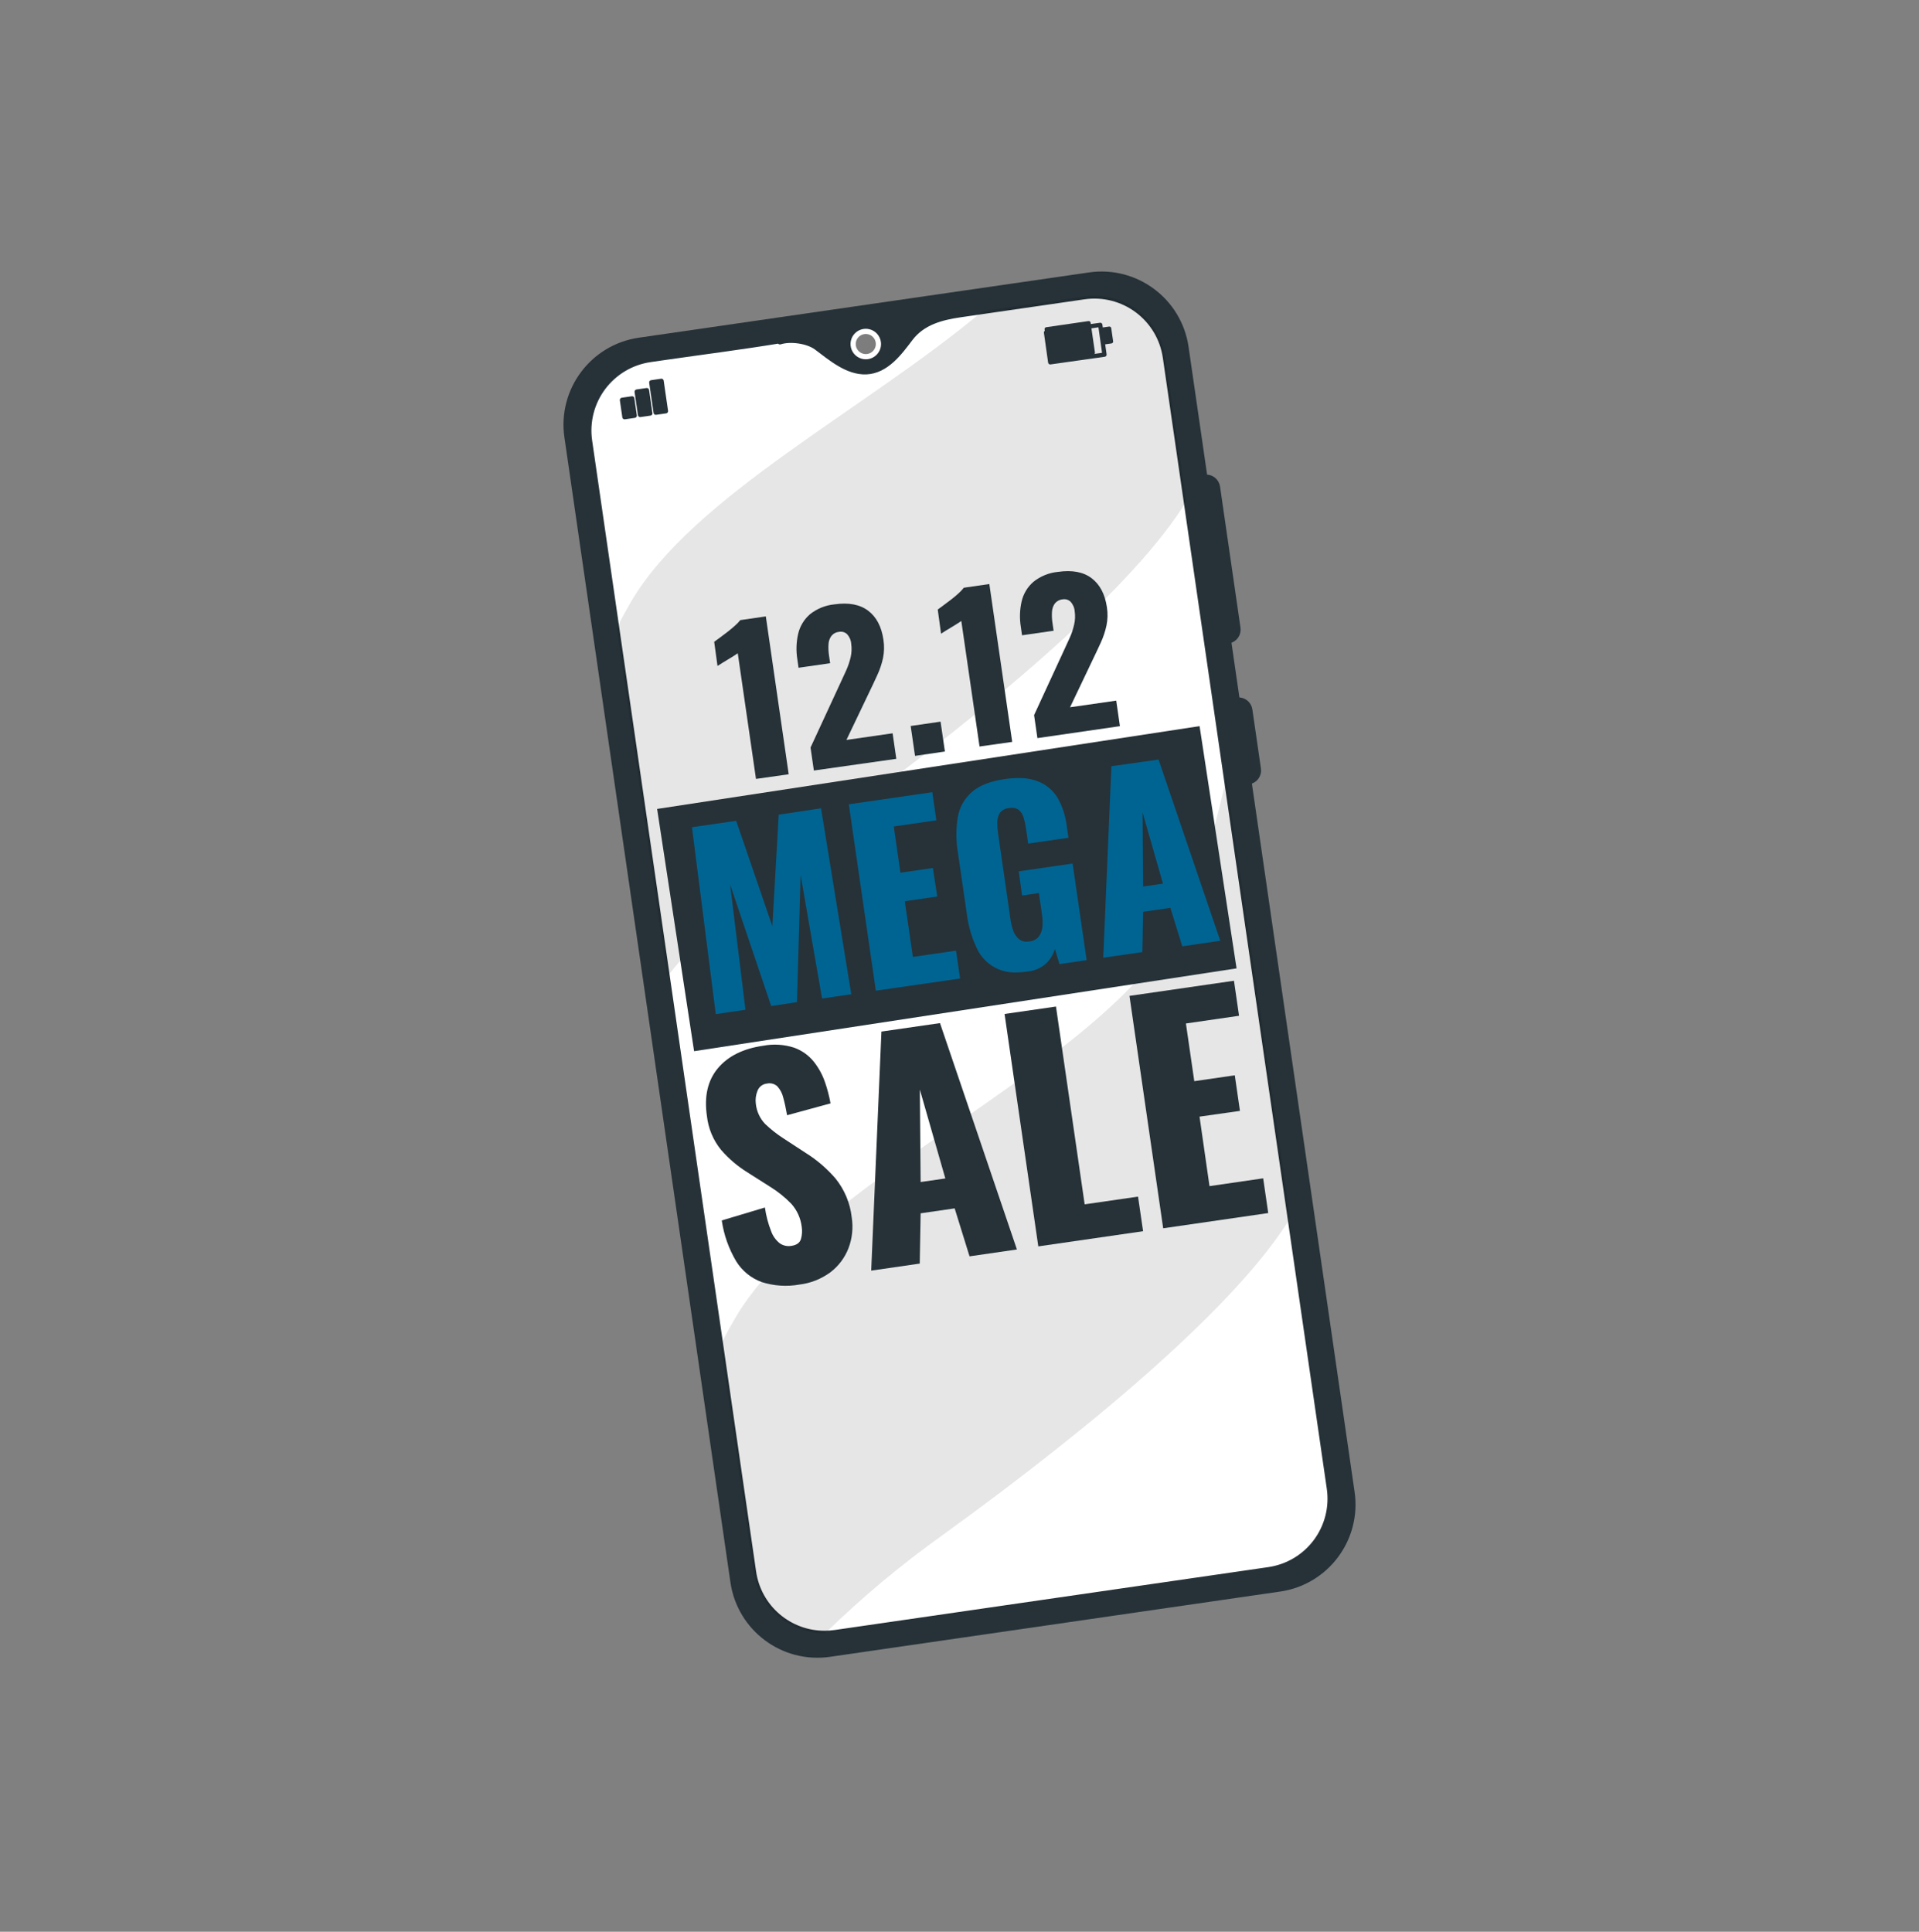 <svg width="150" height="151" viewBox="0 0 150 151" fill="none" xmlns="http://www.w3.org/2000/svg">
<rect x="0" y="0" width="150" height="151" fill="#808080" stroke="none"/>
<path d="M85.145 21.498L49.963 26.599C46.318 27.127 43.791 30.511 44.319 34.157L57.297 123.665C57.826 127.31 61.21 129.837 64.855 129.308L100.037 124.207C103.682 123.679 106.209 120.295 105.681 116.649L92.703 27.141C92.174 23.496 88.79 20.969 85.145 21.498Z" fill="#263238" stroke="#263238" stroke-width="0.408" stroke-miterlimit="10"/>
<path d="M91.094 27.932L103.912 116.349C104.125 117.82 103.745 119.316 102.855 120.507C101.966 121.698 100.639 122.486 99.168 122.7L65.256 127.618C65.003 127.653 64.748 127.672 64.493 127.675C63.138 127.686 61.825 127.205 60.797 126.323C59.768 125.44 59.095 124.215 58.9 122.873L46.082 34.456C45.87 32.984 46.25 31.488 47.14 30.297C48.03 29.105 49.357 28.316 50.829 28.103L51.815 27.96C54.865 27.519 57.93 27.133 60.966 26.632C60.966 26.652 60.966 26.691 60.966 26.72C61.778 26.46 63.128 26.642 63.821 27.156C64.916 27.973 66.227 29.12 67.714 29.061C69.271 28.996 70.309 27.584 71.152 26.465C72.108 25.199 73.576 24.815 75.087 24.597L84.751 23.195C86.22 22.984 87.713 23.364 88.902 24.252C90.091 25.14 90.88 26.463 91.094 27.932Z" fill="white" stroke="#263238" stroke-width="0.408" stroke-linejoin="round"/>
<path opacity="0.1" d="M91.094 27.932L92.724 39.195C88.722 45.74 78.004 54.974 65.594 63.946C58.877 68.804 54.714 73.068 52.153 76.346L48.203 49.096C48.535 48.442 48.901 47.77 49.301 47.08C54.102 38.816 67.659 31.996 76.81 24.319L84.739 23.17C85.469 23.063 86.213 23.102 86.928 23.284C87.643 23.466 88.315 23.788 88.906 24.23C89.497 24.673 89.994 25.227 90.369 25.863C90.745 26.498 90.991 27.201 91.094 27.932Z" fill="black"/>
<path opacity="0.1" d="M95.856 60.769L100.85 95.213C96.845 101.759 86.127 110.992 73.719 119.964C70.45 122.294 67.366 124.871 64.493 127.675C63.138 127.686 61.825 127.205 60.797 126.323C59.768 125.44 59.095 124.215 58.9 122.873L56.326 105.114C56.661 104.46 57.028 103.789 57.426 103.1C64.153 91.515 88.091 82.764 92.981 70.525C94.194 67.353 95.155 64.092 95.856 60.769Z" fill="black"/>
<path d="M68.653 26.754C68.626 26.56 68.542 26.379 68.411 26.233C68.281 26.088 68.111 25.984 67.921 25.935C67.732 25.886 67.533 25.895 67.348 25.959C67.164 26.024 67.002 26.141 66.885 26.297C66.767 26.453 66.698 26.641 66.687 26.836C66.676 27.031 66.723 27.225 66.822 27.393C66.921 27.562 67.067 27.697 67.243 27.782C67.419 27.868 67.616 27.899 67.81 27.872C68.07 27.835 68.305 27.697 68.463 27.487C68.621 27.278 68.69 27.014 68.653 26.754Z" fill="#7D7D7D" stroke="white" stroke-width="0.408" stroke-miterlimit="10"/>
<path d="M96.012 50.095L94.159 37.311C94.392 37.278 94.628 37.338 94.816 37.478C95.005 37.619 95.129 37.828 95.163 38.061L96.762 49.093C96.796 49.326 96.735 49.562 96.595 49.749C96.454 49.937 96.245 50.062 96.012 50.095Z" fill="#263238" stroke="#263238" stroke-width="0.408" stroke-miterlimit="10"/>
<path d="M97.611 61.107L96.685 54.728C96.917 54.694 97.153 54.754 97.342 54.895C97.53 55.036 97.655 55.245 97.689 55.478L98.359 60.102C98.375 60.217 98.37 60.335 98.341 60.447C98.313 60.56 98.262 60.666 98.193 60.759C98.124 60.853 98.036 60.931 97.936 60.991C97.837 61.051 97.726 61.09 97.611 61.107Z" fill="#263238" stroke="#263238" stroke-width="0.408" stroke-miterlimit="10"/>
<path d="M86.003 25.396L81.764 25.995L82.093 28.32L86.332 27.721L86.003 25.396Z" stroke="#263238" stroke-width="0.335" stroke-linecap="round" stroke-linejoin="round"/>
<path d="M85.102 25.245L81.796 25.725L82.133 28.049L85.439 27.57L85.102 25.245Z" fill="#263238" stroke="#263238" stroke-width="0.296" stroke-linecap="round" stroke-linejoin="round"/>
<path d="M86.714 25.673L86.118 25.76L86.266 26.784L86.862 26.698L86.714 25.673Z" fill="#263238" stroke="#263238" stroke-width="0.296" stroke-linecap="round" stroke-linejoin="round"/>
<path d="M49.408 31.153L48.63 31.266L48.823 32.599L49.601 32.486L49.408 31.153Z" fill="#263238" stroke="#263238" stroke-width="0.36" stroke-linecap="round" stroke-linejoin="round"/>
<path d="M50.559 30.509L49.781 30.622L50.042 32.423L50.82 32.31L50.559 30.509Z" fill="#263238" stroke="#263238" stroke-width="0.36" stroke-linecap="round" stroke-linejoin="round"/>
<path d="M51.7 29.782L50.922 29.895L51.263 32.247L52.041 32.135L51.7 29.782Z" fill="#263238" stroke="#263238" stroke-width="0.36" stroke-linecap="round" stroke-linejoin="round"/>
<path d="M93.766 56.76L51.364 63.233L54.254 82.169L96.657 75.696L93.766 56.76Z" fill="#263238"/>
<path d="M59.092 60.886L57.668 51.061C57.566 51.136 57.447 51.216 57.315 51.297L56.892 51.556L56.463 51.816C56.323 51.899 56.204 51.979 56.084 52.057L55.825 50.168C55.925 50.09 56.071 49.984 56.261 49.849C56.448 49.711 56.648 49.561 56.863 49.395C57.078 49.228 57.276 49.062 57.46 48.896C57.608 48.768 57.743 48.626 57.865 48.473L59.861 48.182L61.649 60.523L59.092 60.886Z" fill="#263238"/>
<path d="M63.616 60.23L63.356 58.434L65.653 53.469C65.826 53.104 65.99 52.748 66.144 52.402C66.293 52.068 66.411 51.721 66.494 51.364C66.571 51.024 66.585 50.672 66.535 50.326C66.516 50.043 66.401 49.775 66.209 49.566C66.126 49.491 66.027 49.436 65.92 49.405C65.813 49.375 65.7 49.369 65.591 49.389C65.473 49.4 65.359 49.433 65.254 49.489C65.15 49.544 65.058 49.62 64.984 49.711C64.847 49.903 64.77 50.13 64.76 50.365C64.743 50.654 64.756 50.945 64.799 51.232L64.888 51.842L62.419 52.197L62.326 51.543C62.217 50.876 62.239 50.194 62.391 49.535C62.53 48.946 62.851 48.416 63.307 48.019C63.859 47.578 64.529 47.307 65.233 47.24C66.338 47.083 67.215 47.249 67.862 47.739C68.509 48.228 68.907 48.987 69.055 50.015C69.128 50.487 69.117 50.968 69.022 51.437C68.923 51.896 68.773 52.342 68.575 52.768C68.376 53.206 68.16 53.665 67.927 54.146L66.162 57.839L69.772 57.32L70.06 59.316L63.616 60.23Z" fill="#263238"/>
<path d="M71.524 59.085L71.184 56.749L73.519 56.409L73.859 58.745L71.524 59.085Z" fill="#263238"/>
<path d="M76.566 58.353L75.141 48.538C75.037 48.613 74.921 48.694 74.786 48.774L74.365 49.034L73.934 49.293C73.797 49.376 73.675 49.457 73.558 49.535L73.299 47.645C73.4 47.567 73.545 47.461 73.732 47.326C73.919 47.191 74.121 47.038 74.337 46.872C74.552 46.706 74.749 46.54 74.934 46.373C75.079 46.241 75.214 46.097 75.336 45.943L77.332 45.652L79.12 57.992L76.566 58.353Z" fill="#263238"/>
<path d="M81.09 57.697L80.83 55.898L83.122 50.931C83.295 50.566 83.458 50.21 83.612 49.864C83.763 49.531 83.879 49.183 83.96 48.826C84.04 48.486 84.055 48.134 84.004 47.788C83.985 47.504 83.869 47.236 83.675 47.028C83.593 46.953 83.495 46.897 83.388 46.867C83.281 46.836 83.169 46.831 83.06 46.851C82.942 46.861 82.828 46.895 82.723 46.95C82.619 47.006 82.527 47.081 82.452 47.173C82.316 47.365 82.239 47.592 82.229 47.827C82.209 48.116 82.222 48.407 82.268 48.694L82.356 49.304L79.888 49.659L79.795 49.005C79.685 48.338 79.707 47.655 79.86 46.996C79.999 46.408 80.319 45.878 80.776 45.481C81.328 45.04 81.996 44.769 82.699 44.702C83.808 44.543 84.685 44.709 85.33 45.2C85.976 45.692 86.374 46.45 86.524 47.477C86.597 47.949 86.585 48.431 86.488 48.899C86.389 49.357 86.24 49.804 86.044 50.23C85.844 50.669 85.626 51.128 85.395 51.608L83.641 55.286L87.251 54.767L87.539 56.762L81.09 57.697Z" fill="#263238"/>
<path d="M62.482 100.412C61.501 100.587 60.493 100.52 59.544 100.217C58.714 99.917 58.01 99.345 57.546 98.595C56.964 97.614 56.581 96.529 56.417 95.4L59.79 94.388C59.879 95.023 60.042 95.645 60.276 96.241C60.41 96.618 60.648 96.949 60.964 97.196C61.224 97.371 61.541 97.44 61.851 97.388C62.269 97.329 62.523 97.147 62.609 96.843C62.695 96.542 62.715 96.226 62.669 95.917C62.593 95.242 62.309 94.607 61.856 94.1C61.353 93.582 60.788 93.128 60.172 92.751L58.389 91.619C57.63 91.145 56.947 90.56 56.362 89.883C55.747 89.126 55.363 88.208 55.257 87.238C55.033 85.697 55.319 84.452 56.113 83.504C56.907 82.555 58.09 81.968 59.661 81.742C60.466 81.589 61.297 81.642 62.077 81.895C62.679 82.113 63.209 82.491 63.611 82.99C63.99 83.468 64.285 84.007 64.483 84.583C64.672 85.126 64.818 85.683 64.919 86.249L61.524 87.176C61.431 86.638 61.329 86.175 61.22 85.787C61.145 85.462 60.986 85.162 60.761 84.915C60.653 84.817 60.523 84.746 60.383 84.709C60.242 84.671 60.094 84.668 59.951 84.7C59.782 84.716 59.622 84.78 59.489 84.885C59.356 84.99 59.256 85.131 59.201 85.292C59.078 85.602 59.036 85.939 59.079 86.27C59.139 86.862 59.392 87.418 59.801 87.851C60.249 88.281 60.739 88.666 61.262 89L62.959 90.109C63.833 90.653 64.62 91.326 65.295 92.104C66.005 92.976 66.45 94.034 66.574 95.151C66.702 95.961 66.617 96.79 66.328 97.557C66.041 98.305 65.552 98.959 64.916 99.446C64.203 99.974 63.363 100.307 62.482 100.412Z" fill="#263238"/>
<path d="M68.098 99.322L68.897 80.636L73.475 79.974L79.488 97.668L75.785 98.206L74.622 94.456L71.962 94.842L71.892 98.771L68.098 99.322ZM71.962 92.397L73.893 92.117L71.9 85.167L71.962 92.397Z" fill="#263238"/>
<path d="M81.16 97.427L78.523 79.26L82.541 78.679L84.783 94.141L88.956 93.537L89.35 96.241L81.16 97.427Z" fill="#263238"/>
<path d="M90.921 96.013L88.286 77.846L96.454 76.663L96.851 79.401L92.698 80.003L93.352 84.513L96.519 84.054L96.921 86.836L93.762 87.285L94.541 92.717L98.737 92.107L99.132 94.822L90.921 96.013Z" fill="#263238"/>
<path d="M53.64 64.32L57.792 63.718L60.084 70.387L60.486 63.328L64.509 62.744L66.998 78.048L63.946 78.49L62.866 72.274L62.684 78.674L60.006 79.061L57.904 72.845L58.688 79.253L55.599 79.699L53.64 64.32Z" fill="#006492"/>
<path d="M64.176 63.185L66.541 77.719L64.257 78.051L62.58 68.394L62.295 78.334L60.283 78.643L57.068 69.134L58.27 78.933L55.949 79.271L54.089 64.662L57.543 64.161L60.372 72.404L60.87 63.681L64.176 63.185ZM64.823 62.303L64.065 62.415L60.738 62.898L60.107 62.988L60.071 63.621L59.798 68.386L58.257 63.897L58.049 63.287L57.411 63.378L53.956 63.879L53.199 63.99L53.294 64.748L55.155 79.356L55.257 80.135L56.035 80.021L58.355 79.683L59.108 79.575L59.017 78.819L58.752 76.567L59.531 78.876L59.739 79.489L60.38 79.398L62.412 79.102L63.06 79.009L63.079 78.355L63.143 76.151L63.494 78.181L63.624 78.926L64.374 78.819L66.657 78.487L67.436 78.373L67.309 77.594L64.955 63.071L64.833 62.316L64.823 62.303Z" fill="#263238"/>
<path d="M65.884 62.544L73.203 61.483L73.633 64.449L70.304 64.932L70.716 67.776L73.254 67.408L73.688 70.411L71.152 70.777L71.671 74.361L75.035 73.873L75.463 76.821L68.108 77.885L65.884 62.544Z" fill="#006492"/>
<path d="M72.873 61.924L73.192 64.12L69.863 64.603L70.382 68.218L72.92 67.849L73.26 70.079L70.724 70.447L71.355 74.799L74.729 74.311L75.045 76.489L68.461 77.441L66.349 62.871L72.896 61.922M73.556 61.039L72.777 61.151L66.229 62.101L65.451 62.212L65.562 62.991L67.675 77.563L67.786 78.342L68.565 78.23L75.149 77.278L75.928 77.166L75.816 76.388L75.499 74.21L75.388 73.432L74.609 73.543L72.014 73.919L71.594 71.117L73.358 70.857L74.137 70.746L74.025 69.967L73.704 67.735L73.589 66.956L72.811 67.068L71.043 67.328L70.742 65.251L73.301 64.88L74.08 64.769L73.968 63.99L73.649 61.794L73.537 61.016L73.556 61.039Z" fill="#263238"/>
<path d="M79.439 76.4C78.712 76.427 77.993 76.234 77.377 75.847C76.761 75.46 76.275 74.897 75.982 74.231C75.586 73.376 75.323 72.466 75.204 71.532L74.495 66.64C74.336 65.695 74.336 64.73 74.495 63.785C74.645 62.942 75.079 62.177 75.725 61.615C76.361 61.06 77.282 60.694 78.453 60.523C78.837 60.465 79.225 60.435 79.613 60.432C80.181 60.42 80.745 60.517 81.276 60.718C81.999 60.999 82.608 61.515 83.005 62.181C83.414 62.895 83.679 63.682 83.784 64.499L83.973 65.82L80.054 66.385L79.828 64.813C79.79 64.544 79.731 64.278 79.652 64.019C79.608 63.859 79.518 63.717 79.392 63.609C79.31 63.557 79.214 63.534 79.117 63.541C79.054 63.538 78.991 63.538 78.928 63.541C78.844 63.543 78.762 63.563 78.687 63.599C78.611 63.635 78.544 63.686 78.489 63.749C78.394 63.91 78.346 64.096 78.352 64.283C78.349 64.556 78.368 64.829 78.409 65.098L79.387 71.846C79.424 72.122 79.494 72.393 79.595 72.653C79.658 72.835 79.773 72.996 79.924 73.115C80.02 73.183 80.137 73.215 80.254 73.208C80.309 73.208 80.365 73.203 80.42 73.195C80.511 73.191 80.6 73.168 80.682 73.128C80.764 73.088 80.837 73.033 80.898 72.964C81.015 72.799 81.085 72.604 81.097 72.401C81.125 72.123 81.118 71.842 81.077 71.566L80.885 70.239L79.571 70.431L79.185 67.771L84.16 67.058L85.367 75.383L82.535 75.788L82.361 75.215C82.26 75.349 82.15 75.476 82.029 75.593C81.564 76.007 80.98 76.262 80.36 76.323C80.055 76.371 79.748 76.397 79.439 76.4Z" fill="#006492"/>
<path d="M79.615 60.819C80.133 60.807 80.649 60.895 81.134 61.078C81.778 61.326 82.319 61.783 82.673 62.376C83.05 63.047 83.291 63.786 83.381 64.551L83.516 65.487L80.368 65.942L80.197 64.756C80.158 64.466 80.095 64.181 80.01 63.902C79.945 63.669 79.813 63.461 79.628 63.305C79.479 63.194 79.295 63.139 79.109 63.149C79.028 63.149 78.946 63.155 78.865 63.167C78.725 63.174 78.587 63.213 78.463 63.28C78.339 63.348 78.232 63.442 78.149 63.557C78.017 63.779 77.949 64.033 77.952 64.291C77.952 64.583 77.974 64.874 78.017 65.163L78.993 71.911C79.035 72.217 79.113 72.517 79.224 72.806C79.313 73.056 79.473 73.275 79.683 73.437C79.846 73.555 80.044 73.615 80.246 73.608C80.32 73.607 80.394 73.601 80.467 73.59C80.609 73.579 80.747 73.539 80.873 73.474C80.999 73.408 81.111 73.318 81.201 73.208C81.361 72.986 81.457 72.724 81.479 72.451C81.507 72.14 81.499 71.827 81.453 71.519L81.206 69.809L79.891 70.001L79.631 68.111L83.841 67.501L84.938 75.053L82.815 75.362L82.46 74.181C82.329 74.615 82.088 75.007 81.762 75.321C81.357 75.678 80.849 75.896 80.311 75.944C80.024 75.988 79.734 76.011 79.444 76.011C78.79 76.041 78.142 75.871 77.586 75.524C77.03 75.178 76.592 74.671 76.33 74.07C75.947 73.253 75.694 72.382 75.58 71.488L74.869 66.593C74.717 65.688 74.717 64.763 74.869 63.858C75.001 63.1 75.391 62.411 75.972 61.906C76.553 61.401 77.396 61.068 78.499 60.907C78.865 60.85 79.235 60.821 79.605 60.819M79.605 60.04C79.198 60.043 78.791 60.075 78.388 60.136C77.14 60.315 76.153 60.715 75.46 61.319C74.75 61.938 74.272 62.78 74.106 63.707C73.933 64.698 73.928 65.712 74.09 66.705L74.817 71.599C74.943 72.574 75.221 73.523 75.64 74.412C75.965 75.143 76.5 75.759 77.178 76.183C77.856 76.607 78.645 76.818 79.444 76.79C79.772 76.788 80.099 76.763 80.423 76.715C81.069 76.645 81.682 76.392 82.19 75.985L82.263 76.229L82.927 76.133L85.05 75.824L85.829 75.713L85.717 74.934L84.622 67.379L84.51 66.601L83.731 66.712L79.522 67.322L79.141 67.377L78.801 65.041C78.765 64.791 78.747 64.539 78.746 64.286C78.745 64.178 78.769 64.071 78.816 63.974C78.872 63.95 78.932 63.934 78.993 63.928C79.037 63.924 79.081 63.924 79.125 63.928H79.177C79.226 63.987 79.261 64.056 79.281 64.13C79.353 64.37 79.407 64.616 79.442 64.865L79.613 66.051L79.727 66.829L80.506 66.718L83.641 66.256L84.419 66.144L84.308 65.365L84.173 64.429C84.063 63.563 83.784 62.727 83.353 61.968C82.913 61.229 82.239 60.657 81.437 60.344C80.857 60.124 80.241 60.017 79.621 60.03L79.605 60.04ZM79.623 70.823L80.002 70.769L80.547 70.688L80.682 71.628C80.72 71.873 80.727 72.123 80.703 72.37C80.696 72.502 80.653 72.629 80.578 72.739C80.514 72.787 80.436 72.814 80.355 72.816C80.319 72.819 80.282 72.819 80.246 72.816C80.212 72.82 80.178 72.814 80.147 72.801C80.056 72.724 79.988 72.623 79.95 72.51C79.861 72.277 79.798 72.034 79.763 71.786L79.623 70.813V70.823Z" fill="#263238"/>
<path d="M86.511 59.555L90.819 58.929L95.903 73.857L92.143 74.402L91.211 71.397L89.727 71.612L89.669 74.75L85.836 75.305L86.511 59.555ZM89.737 68.859L90.401 68.763L89.716 66.367L89.737 68.859Z" fill="#006492"/>
<path d="M90.554 59.363L95.384 73.538L92.415 73.971L91.484 70.966L89.35 71.272L89.293 74.423L86.236 74.864L86.874 59.895L90.544 59.376M89.35 69.3L90.907 69.074L89.309 63.502L89.35 69.3ZM91.081 58.491L90.44 58.584L86.771 59.103L86.132 59.194L86.106 59.84L85.457 74.83L85.418 75.77L86.347 75.635L89.387 75.194L90.041 75.098L90.054 74.436L90.1 71.95L90.928 71.83L91.663 74.2L91.86 74.835L92.516 74.74L95.485 74.309L96.412 74.174L96.111 73.289L91.281 59.111L91.073 58.498L91.081 58.491Z" fill="#263238"/>
</svg>
